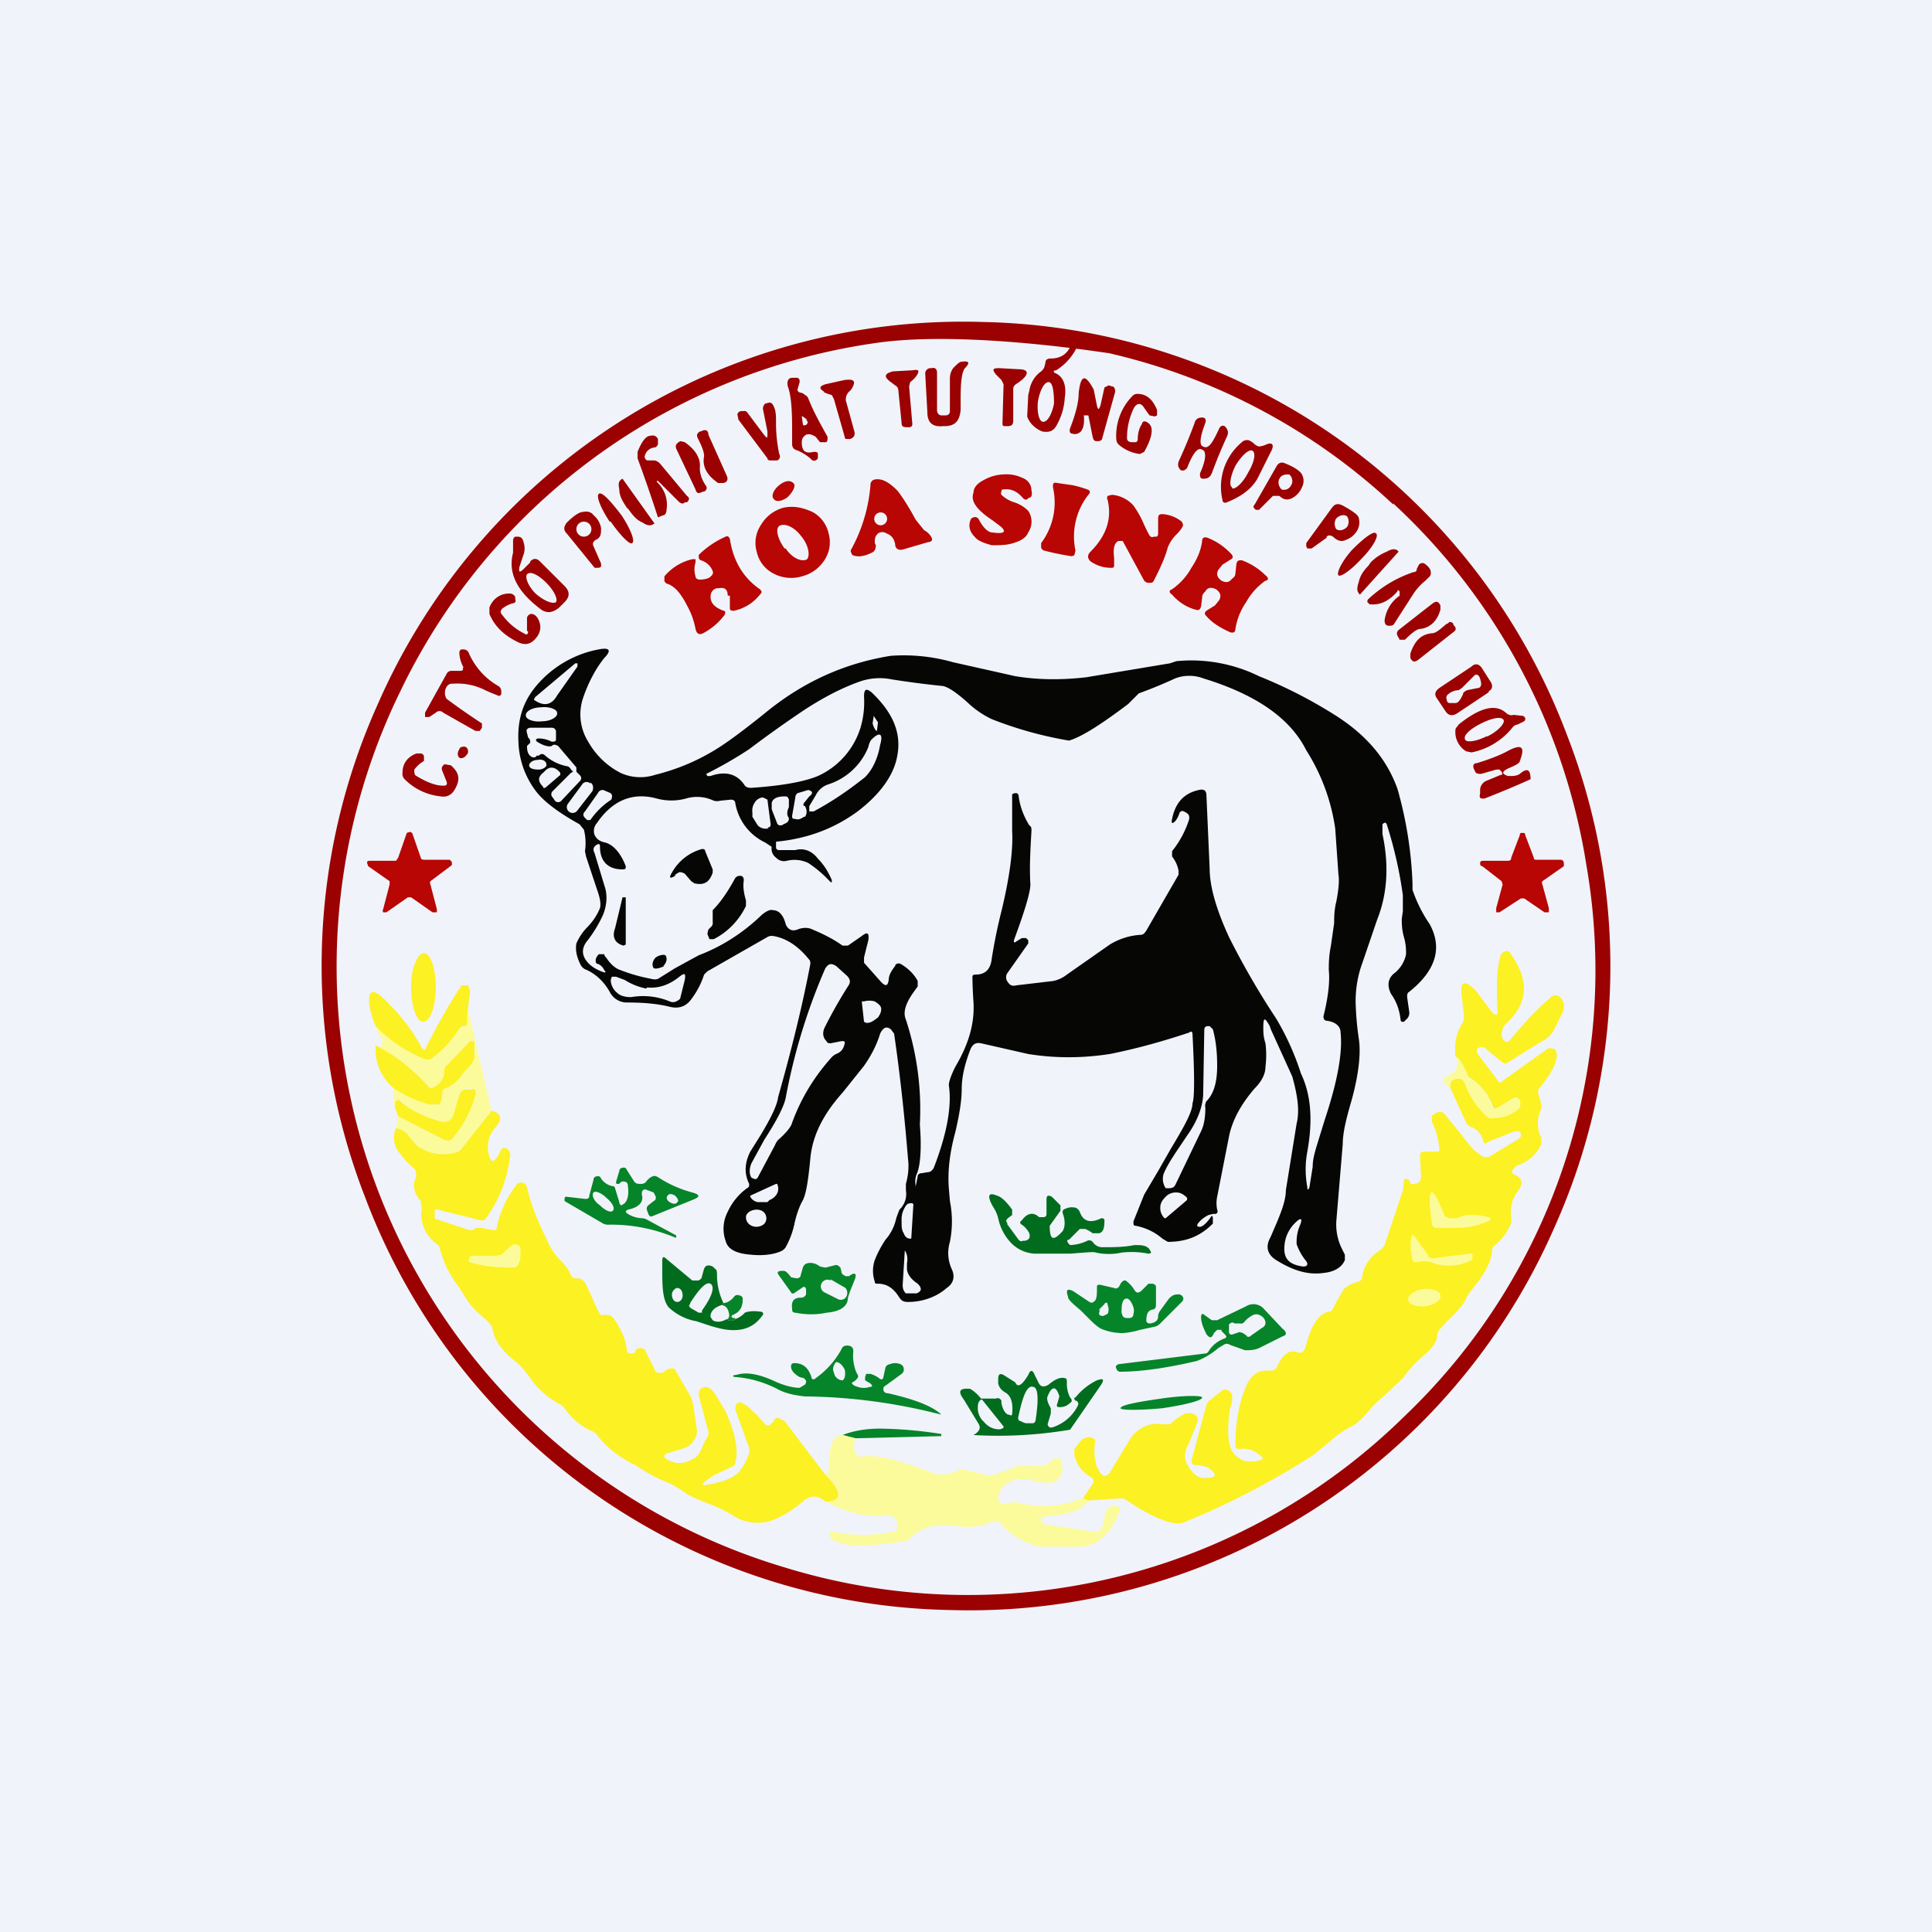 <!-- by TradingView --><svg width="18" height="18" viewBox="0 0 18 18" xmlns="http://www.w3.org/2000/svg"><path fill="#F0F3FA" d="M0 0h18v18H0z"/><path fill-rule="evenodd" d="M14.48 11.44a5.94 5.94 0 0 0 .12-4.59A5.94 5.94 0 0 0 9.16 3a5.95 5.95 0 0 0-5.64 3.56 5.94 5.94 0 0 0-.12 4.59A5.94 5.94 0 0 0 8.84 15a5.95 5.95 0 0 0 5.64-3.56Zm-1.5-6.74a5.77 5.77 0 0 0-2.65-1.41c-.02 0-1.3-.21-2.13-.1a5.82 5.82 0 0 0-4.47 3.25A5.84 5.84 0 0 0 7.3 14.6a5.8 5.8 0 0 0 5.78-1.4 5.74 5.74 0 0 0 1.7-5.14 5.82 5.82 0 0 0-1.8-3.37Z" fill="#9B0100"/><path d="M9.33 4.58c0-.02.01-.02.02-.02.07-.01.13.02.18.08.02.02.04.02.05 0 .03 0 .04-.03.03-.07 0-.05-.03-.1-.09-.12a.34.34 0 0 0-.17-.03.4.4 0 0 0-.18.05c-.06.03-.1.07-.1.12-.03.08.03.16.18.26l.04.03c.1.07.08.1-.05.08-.03 0-.08-.04-.12-.12a.04.04 0 0 0-.05-.02.04.04 0 0 0-.03.03c-.02.06 0 .11.04.15.03.04.09.06.16.08.07 0 .14 0 .2-.02.07-.02.12-.05.14-.1a.18.18 0 0 0 0-.2c-.03-.03-.07-.06-.13-.08a.3.3 0 0 1-.12-.07.03.03 0 0 1 0-.03ZM7.39 4.5c.03.02 0 .08-.05.13-.05.04-.11.05-.13.02-.03-.03 0-.09.05-.13.05-.04.1-.05.13-.02Zm2.6.02a1 1 0 0 1 .14.04c.03.01.03.03.01.05a.63.63 0 0 0-.12.52l-.01.04a.04.04 0 0 1-.04.01 2.4 2.4 0 0 1-.24-.05.04.04 0 0 1-.03-.03v-.04a.63.63 0 0 0 .11-.52c0-.03 0-.05.04-.04l.14.02Zm.39.68c-.01-.09 0-.14.04-.16h.04l.2.37c.02.02.03.02.05.02.02 0 .03 0 .04-.02.05-.1.1-.2.13-.31a.35.35 0 0 1 .08-.12.37.37 0 0 0 .05-.06c.02-.03.01-.04 0-.06a.32.32 0 0 0-.18-.07c-.03 0-.04.01-.04.04v.13c0 .02 0 .04-.02.04h-.02c-.02.01-.03 0-.04-.01a1.83 1.83 0 0 1-.05-.1.9.9 0 0 0-.1-.18.3.3 0 0 0-.2-.1l-.04.01a.04.04 0 0 0 0 .04c.04.17-.01.33-.16.48-.03.03-.03.06 0 .09.06.04.12.06.19.06.02 0 .03 0 .03-.02V5.2Zm-2.22-.12-.01-.02c0-.04 0-.06.03-.09a.07.07 0 0 1 .08 0c.05.02.07.05.08.1 0 .04.03.06.07.05l.24-.07c.03 0 .04-.02.03-.04a.16.16 0 0 0-.07-.07 7.1 7.1 0 0 1-.08-.1c-.07-.13-.13-.22-.17-.27-.08-.08-.15-.12-.22-.1a.05.05 0 0 0-.03.05 1.5 1.5 0 0 1-.18.6c-.01.01 0 .03.01.05.04.02.1.02.18-.02.03-.01.04-.04.04-.07Zm.1-.27a.06.06 0 1 1-.11 0 .06.06 0 0 1 .11 0Zm-.54.16a.3.3 0 0 1-.04.25.35.35 0 0 1-.21.15.35.35 0 0 1-.27-.03.3.3 0 0 1-.15-.2.3.3 0 0 1 .04-.25.35.35 0 0 1 .21-.16c.1-.02.18 0 .27.04a.3.3 0 0 1 .15.2Zm-.4.14c.06.09.15.13.2.1.03-.04.01-.14-.06-.22-.06-.08-.15-.12-.2-.09-.04.03-.01.13.05.21Zm-.54.44c0-.06-.03-.08-.08-.07h-.02c-.04.01-.06.04-.06.08 0 .06.04.1.12.13.02 0 .02.02.01.04a.6.6 0 0 1-.2.17c-.04.02-.06 0-.07-.04a.7.7 0 0 0-.08-.22c-.06-.12-.12-.18-.18-.2a.04.04 0 0 1-.03-.03v-.04a.48.48 0 0 1 .26-.16h.03v.03a.22.22 0 0 0 0 .13c0 .02.02.03.04.03.06 0 .1-.02.1-.03a.04.04 0 0 0 .02-.05.17.17 0 0 0-.11-.1.03.03 0 0 1-.02-.03v-.02A.85.85 0 0 1 6.76 5c.02-.01.03 0 .04.02.03.2.12.36.28.47.02.02.02.03 0 .05a.42.42 0 0 1-.24.15c-.03 0-.04 0-.04-.03v-.11Zm4.7-.16c-.03.04-.06.04-.1.02-.04-.03-.05-.06-.03-.1l.04-.05.08-.05c.02-.01.02-.03 0-.05a.6.6 0 0 0-.22-.15c-.03-.01-.05 0-.05.03-.01.08-.04.16-.1.25a.59.59 0 0 1-.18.2c-.03.01-.03.03 0 .05.06.07.14.12.22.14.03.01.04 0 .05-.03l.01-.08c0-.03.01-.04.03-.06.02-.04.06-.04.1-.02.04.03.05.06.03.1l-.04.05-.08.05c-.02.02-.02.03 0 .05.05.06.13.11.22.15.03.01.05 0 .05-.03a.6.6 0 0 1 .1-.25.6.6 0 0 1 .18-.2c.03 0 .03-.03 0-.05a.61.61 0 0 0-.22-.14c-.03 0-.04 0-.05.03l-.01.09c0 .02-.01.04-.03.05Z" fill="#B70603"/><path fill-rule="evenodd" d="M10.04 3.22a.52.52 0 0 1-.2.23c-.03 0-.03.02 0 .03.06.03.1.1.08.23a.59.59 0 0 1-.08.26c-.03.05-.07.06-.13.05-.07-.03-.12-.08-.14-.14l.01-.2.01-.04a.27.27 0 0 1 .11-.18.1.1 0 0 0 .03-.04l.01-.04c0-.03.02-.04.05-.04.1 0 .16-.05.19-.13h.06Zm-.37.52c-.01.1.01.19.05.19s.08-.07.1-.17c0-.1-.01-.2-.05-.2s-.08.07-.1.18Zm-.9.13c-.02 0-.04-.02-.04-.05v-.35c0-.03-.02-.05-.05-.04h-.02c-.03.01-.04.03-.04.05l.02.36c0 .1.05.14.15.13h.01c.1 0 .14-.05.15-.15v-.11c0-.15.01-.24.04-.28.05-.05.04-.07-.03-.06-.02 0-.04.02-.08.06-.02.03-.03.06-.03.1v.3c0 .02-.01.04-.04.04h-.03Zm.56-.33.02.04-.01.36c0 .02 0 .03.02.03h.03c.03 0 .05-.01.05-.05v-.3c0-.02.02-.04.04-.05l.04-.03c.07-.06.06-.1-.03-.1l-.18-.01c-.06 0-.07.01-.03.06l.05.05Zm-.86.06.03.35c0 .02-.01.03-.03.03h-.02c-.04 0-.05-.01-.05-.04l-.03-.3c0-.02-.01-.04-.03-.05l-.04-.03c-.07-.05-.06-.08.02-.1l.18-.01c.06-.01.07 0 .04.05a.26.26 0 0 1-.06.06l-.01.04Zm-.8.05a.3.3 0 0 0 .08.03l.02.04.1.35c0 .02.01.02.03.02h.02c.03-.01.05-.03.04-.07l-.08-.29c0-.02 0-.04.02-.07l.03-.03c.05-.08.03-.1-.06-.09l-.18.04c-.06.02-.06.04-.01.07Zm2.58.14.04-.18.04-.02.03.01c.02 0 .03.02.03.05l-.12.43c0 .02-.02.03-.04.03-.03 0-.04 0-.05-.04l-.04-.2h-.03c-.01 0-.02 0-.01.01 0 .06 0 .1-.03.14-.02.02-.05.03-.08.02-.02 0-.03-.02-.02-.05.05-.13.08-.24.08-.33.02-.17.06-.18.14-.03l.03.15c.01.04.02.04.03 0Zm.35.3c0-.04.01-.1.04-.14 0-.02.02-.03.04-.02.04.02.05.05.05.08 0 .05-.02.11-.07.2l-.04.02a.37.37 0 0 1-.2-.09.08.08 0 0 1-.02-.05.53.53 0 0 1 .15-.4.06.06 0 0 1 .05-.02c.08 0 .14.05.18.15v.05l-.02.01-.05-.01-.05-.07c-.03-.05-.07-.05-.1.01a.63.63 0 0 0-.06.27c0 .03.02.04.05.04h.02c.02 0 .02 0 .03-.02Zm-3.45-.06c0 .06 0 .06-.04.01l-.15-.2a.03.03 0 0 0-.03-.01h-.02a.04.04 0 0 0-.04.03l.01.05.27.36c0 .02.02.02.04.02h.05a.04.04 0 0 0 .02-.06 1.39 1.39 0 0 1-.03-.3c0-.06 0-.11-.03-.16a.04.04 0 0 0-.03-.02l-.04.01a.06.06 0 0 0-.02.06l.04.2Zm.35-.35a.1.1 0 0 0-.03-.02c-.02 0-.04-.01-.04-.03l.02-.07c0-.02 0-.03-.02-.04h-.05c-.04 0-.05.04-.04.08.03.08.04.21.04.39v.15c0 .02.01.04.03.05.06.02.1.05.14.08.02.03.05.03.07 0v-.04c0-.02-.02-.02-.04-.02-.08.02-.11-.01-.11-.09 0-.03.01-.05.04-.07.03-.01.06 0 .09.02l.04.05h.06l.01-.02v-.03c-.06-.11-.13-.23-.18-.36a.06.06 0 0 0-.03-.03Zm.02.23-.04-.03h-.01l.01.07c0 .01.01.02.02.01h.01c.02-.02.02-.03 0-.05Zm3.84.08c-.06.13-.1.2-.15.17-.04-.01-.03-.09.02-.22.01-.03 0-.05-.03-.05s-.06.01-.07.05a4.73 4.73 0 0 1-.14.34c-.02.04-.02.07.01.1.03.01.04 0 .06-.02.05-.13.1-.2.14-.17.04.01.04.09-.02.22 0 .03 0 .05.03.05.04 0 .06-.01.08-.05a4.56 4.56 0 0 1 .14-.34c.02-.04.01-.07-.02-.1-.02-.01-.04 0-.05.02Zm.44.15a.2.2 0 0 1-.07.02.1.1 0 0 1-.05-.03.17.17 0 0 0-.05-.03c-.02 0-.04 0-.06.02a.54.54 0 0 0-.18.54c0 .02.02.03.04.02.15-.06.25-.14.3-.25l.12-.24c.02-.05 0-.07-.05-.05Zm-.32.4c-.03-.01-.02-.1.03-.2.06-.1.13-.16.16-.14.03.02.02.1-.04.2-.05.1-.12.16-.15.15Zm.44.08h-.06l-.13.13h-.03l-.01-.01c-.01-.01-.02-.02 0-.04l.2-.35c.02-.04.05-.05.09-.03.1.04.14.08.15.1.02.04.02.08 0 .12a.2.2 0 0 1-.09.1c-.04.02-.08.02-.12-.02Zm0-.16c-.02.04 0 .08.02.1.03.01.07 0 .09-.04.02-.03.01-.08-.02-.1-.03 0-.07 0-.09.04Zm.44.54c.02-.02.04-.01.06 0 .04.04.08.05.12.03a.2.2 0 0 0 .1-.08.15.15 0 0 0 .02-.12c0-.03-.06-.07-.15-.12-.04-.02-.07-.02-.1.02l-.24.33v.03l.01.02h.04l.14-.1Zm.09-.07c-.02-.03-.02-.07 0-.1.03-.03.07-.04.1-.02.02.03.02.07 0 .1-.03.03-.07.04-.1.02Zm.02.43c-.02-.02.03-.13.13-.24.1-.1.2-.18.22-.15.03.02-.03.13-.13.23-.1.11-.2.18-.22.16Zm.2.18c-.03-.03-.03-.06-.01-.12.01-.05.04-.1.09-.15l.02-.03c.05-.05.1-.08.15-.1.05-.03.09-.03.11 0l-.36.4Zm.37-.03v.04a.33.33 0 0 0-.14.23c0 .03.01.05.04.05.02 0 .04 0 .05-.02l.18-.28a.53.53 0 0 1 .11-.12l.03-.03a.05.05 0 0 0 .02-.05c0-.03-.03-.06-.06-.08-.02-.01-.04 0-.05.01l-.02.04c0 .02-.01.03-.03.03-.15.05-.29.13-.42.25a.03.03 0 0 0-.01.03l.02.02c.1.01.18-.03.26-.12 0-.02.01-.01.02 0Zm.19.35c-.03 0-.08.04-.14.1h-.05l-.01-.02c-.02-.03-.02-.05 0-.07l.32-.25c.03-.02.05-.02.07.02v.04c-.03.11-.1.17-.19.18Zm.25-.05c-.06.05-.1.09-.14.09-.1.01-.16.07-.2.19v.04c.02.04.04.04.07.02l.33-.26c.03-.02.03-.04 0-.07v-.01c-.02-.02-.04-.02-.05 0Zm.39.63c.04-.02.04-.06.01-.1l-.07-.11c-.03-.05-.07-.05-.1-.02l-.3.2c-.04.03-.05.06-.02.1l.08.12c.03.04.06.04.1.02l.3-.2Zm-.31.11c.03 0 .05-.04.07-.08 0-.02.02-.03.04-.04l.1-.02c.02 0 .03-.02.03-.04a.21.21 0 0 0-.02-.07c-.02-.02-.03-.02-.05 0l-.11.11-.03.02a.16.16 0 0 0-.1.04.04.04 0 0 0-.01.05c0 .01 0 .02.02.03h.06Zm.54.11.09.01c.02.01.03.03.01.05l-.06.03a.07.07 0 0 0-.05.03.65.65 0 0 1-.38.23L13.66 7a.21.21 0 0 1-.1-.2c0-.02.02-.03.03-.05.2-.16.35-.2.45-.1.02.01.04.02.06.01Zm-.24.2c.1-.05.16-.12.15-.15-.02-.04-.11-.02-.21.03-.1.05-.17.11-.15.15.01.03.1.02.2-.03Zm.2.37c.04 0 .07 0 .1-.02.07-.06.1-.04.1.05a8.96 8.96 0 0 1-.43.18c-.04 0-.05 0-.04-.05v-.04a.1.1 0 0 1 .07-.08l.12-.05c.02 0 .02-.01.01-.03l-.02-.02h-.03l-.14.04c-.03 0-.05 0-.06-.03l-.01-.02c-.01-.03 0-.05.03-.05.13-.04.23-.08.3-.12.12-.06.15-.03.1.1 0 .02-.04.04-.11.07-.06.03-.06.05 0 .07ZM6.5 4.08c.04.08.06.13.06.17-.02.1.03.18.13.25h.04c.04 0 .06-.03.04-.07l-.17-.38C6.6 4 6.56 4 6.53 4.02h-.01c-.03.02-.03.04-.02.06Zm-.38.4h.01l.2.2c.02.01.03.02.05 0h.02c.02-.02.03-.04 0-.06l-.25-.3a.1.1 0 0 0-.05-.03h-.07c-.02-.01-.03-.03-.02-.05a.1.1 0 0 1 .08-.07c.02 0 .03-.01.04-.03v-.05c-.01-.02-.03-.04-.07-.03-.04 0-.08.05-.12.15V4.27a14.4 14.4 0 0 1 .19.55l.05-.02c.02 0 .03-.03.03-.05a.29.29 0 0 0-.09-.26v-.02Zm.4-.12c0 .04.01.1.06.17.01.02 0 .04-.02.05h-.01c-.04.02-.06.02-.07-.02l-.18-.38c-.01-.03 0-.05.04-.07l.04.01c.1.07.15.15.14.24Zm-.42.52-.3-.42c-.04.02-.04.05-.03.1 0 .06.03.11.07.17l.02.02c.04.06.08.1.13.12.04.03.08.03.1.01Zm-.41-.02c.09.13.18.22.2.2.03-.02-.02-.14-.1-.26-.1-.13-.18-.22-.21-.2-.03.02.02.14.1.26Zm-.14.17c-.03.02-.03.04-.02.06l.07.16v.03l-.02.01h-.04l-.26-.32c-.03-.03-.03-.06 0-.1.07-.07.12-.1.15-.1.04-.01.08 0 .1.03a.2.2 0 0 1 .07.12c0 .05 0 .09-.05.11ZM5.44 5a.07.07 0 1 0 0-.14.07.07 0 0 0 0 .14Zm-.5.24-.06.06c-.04.04-.05.03-.04-.02l.04-.12a.17.17 0 0 0 0-.1C4.87 5.01 4.85 5 4.82 5L4.8 5c-.02.01-.02.03-.02.05v.1c-.05.19.04.36.25.52.06.05.12.04.18-.01l.05-.05c.05-.05.05-.1 0-.15l-.23-.23c-.03-.03-.06-.03-.09 0Zm.24.37c-.03.02-.11-.01-.19-.08-.07-.07-.1-.15-.08-.18.03-.03.1 0 .18.08.07.07.11.15.09.18Zm-.26.27c0 .03-.01.04-.04.02a.57.57 0 0 1-.2-.17c-.02-.02-.02-.04 0-.06a.28.28 0 0 1 .1-.05c.02 0 .03-.02.02-.04v-.02a.06.06 0 0 0-.06-.03c-.08 0-.15.05-.18.13v.06c.05.12.14.2.26.26.06.03.11.03.16-.02.06-.06.07-.13.03-.2-.02-.03-.04-.04-.06-.04-.02 0-.04.02-.04.04v.12Zm-.6.34a.3.3 0 0 1-.04-.13c0-.02 0-.04.03-.04s.05.01.06.04c.06.13.15.23.27.3.02.01.03.03.03.05v.03c-.01.01-.02.02-.03.01a1.42 1.42 0 0 1-.12-.05.57.57 0 0 0-.3-.06.06.06 0 0 0-.06.03.11.11 0 0 0 0 .11 6.13 6.13 0 0 0 .33.23v.04l-.02.03h-.04l-.3-.17c-.02-.02-.05-.02-.07 0L4 6.68h-.04v-.04l.2-.36a.05.05 0 0 1 .05-.03h.08c.02 0 .03-.01.02-.03Zm-.04.84c-.02-.02-.02-.05 0-.08 0-.02.04-.03.06-.02.02.01.03.05.01.07-.02.03-.05.04-.07.03Zm-.12.22-.04-.1c-.01-.03 0-.04.02-.06l.06.01c.07.06.09.12.05.2-.03.07-.08.1-.14.09a.55.55 0 0 1-.34-.16.07.07 0 0 1-.02-.06c0-.09.05-.15.13-.18h.05l.02.02v.05a.29.29 0 0 0-.09.08c0 .03 0 .05.02.06.1.06.18.09.25.09.03 0 .04-.01.03-.04Z" fill="#9B0100"/><path d="M3.95 8.01h.24l.02.02v.03l-.2.15a.03.03 0 0 0 0 .03l.06.23v.03h-.04l-.2-.14H3.8l-.2.14h-.03a.03.03 0 0 1 0-.03l.06-.23v-.03l-.2-.14-.01-.03c0-.02.01-.02.03-.02h.24l.02-.03.08-.23.03-.01.02.01.08.23c0 .01.01.02.03.02ZM14.32 8.01h.22c.02 0 .03.02.03.03v.03l-.2.14a.03.03 0 0 0 0 .03l.06.22v.04h-.04l-.19-.13h-.03l-.2.13h-.03v-.04l.06-.22-.01-.03-.18-.14c-.02 0-.02-.02-.02-.03 0-.02.02-.02.03-.02h.23c.02 0 .03-.01.03-.03l.08-.21c0-.02.01-.02.02-.02.02 0 .03 0 .03.02l.08.21c0 .02.01.02.03.02Z" fill="#B70603"/><path d="m6.29 8.15.03-.02c.02-.01.04 0 .06.01l.06.07.03.02c.09.02.14-.01.17-.1V8.1l-.07-.17c0-.02-.02-.02-.03-.02a.46.46 0 0 0-.28.22c-.03.05-.02.06.03.03ZM6.64 8.6v-.12c.07-.07.14-.17.21-.3.02-.02.03-.02.05-.02.02 0 .03.02.03.04-.01.06 0 .12.02.19v.05a.67.67 0 0 1-.3.31h-.04l-.02-.05.01-.04.02-.02a.05.05 0 0 0 .02-.05ZM5.81 8.81l.02-.01v-.44H5.8l-.07.29c-.03.08 0 .14.08.16ZM6.18 9c.03-.03.04-.07.02-.1-.02-.01-.06 0-.09.02-.03.03-.04.07-.02.1.02.01.06 0 .1-.02Z" fill="#060605"/><path fill-rule="evenodd" d="M11.28 11.34c-.04.06-.08.09-.1.09-.03 0-.03-.01-.02-.03a.28.28 0 0 1 .1-.08l.04-.01h.02c.02 0 .03-.02.02-.04a.3.3 0 0 1 0-.12l.11-.56c.03-.15.11-.3.24-.45.06-.06.1-.13.1-.2a.9.9 0 0 0 0-.22c-.02-.06-.02-.11-.02-.14 0-.1.01-.11.06-.02l.01.03.2.44c.05.18.07.32.04.44l-.1.62c0 .09-.04.2-.11.36l-.03.07-.01.02c-.04.08-.02.15.06.2.16.1.3.14.44.12.1-.01.17-.05.2-.12v-.05l-.03-.06a.51.51 0 0 1-.05-.25l.06-.72c0-.1.03-.23.08-.4.07-.25.09-.45.07-.58a2.78 2.78 0 0 1-.03-.35c0-.12.02-.24.06-.35l.14-.41c.1-.25.11-.52.05-.8v-.09c.02-.02.03-.02.04 0 .07.22.12.44.15.66v.15l-.01.07c0 .04 0 .1.02.17s.02.12.02.16a.3.3 0 0 1-.1.17c-.07.05-.08.12-.04.2.05.07.08.15.09.25l.01.01h.02l.02-.02a.08.08 0 0 0 .03-.07l-.02-.14c0-.02 0-.04.02-.05.25-.2.31-.41.19-.63a1.3 1.3 0 0 1-.16-.32v-.06a3.7 3.7 0 0 0-.14-.88c-.1-.28-.29-.5-.57-.68a4.38 4.38 0 0 0-.72-.37 1.43 1.43 0 0 0-.77-.14l-.06.02-.78.13c-.26.03-.48.02-.66-.01l-.58-.13a1.68 1.68 0 0 0-.58-.06c-.44.07-.83.25-1.18.54-.2.16-.36.28-.48.35-.17.1-.34.17-.54.22a.44.44 0 0 1-.32-.02.73.73 0 0 1-.3-.29.48.48 0 0 1-.05-.4c.05-.15.12-.28.2-.38.07-.07.05-.1-.05-.08a1 1 0 0 0-.6.36c-.11.14-.16.3-.15.5a.8.8 0 0 0 .17.47c.08.1.22.2.4.3l.04.05a.5.5 0 0 1 .01.2l.01.05.11.33c.02.06.03.11.02.15a.55.55 0 0 1-.12.18.5.5 0 0 0-.1.15c-.01.06 0 .12.04.2a.1.1 0 0 0 .04.04c.1.04.18.12.23.21.03.06.09.1.16.1.15 0 .28.01.4.04.08.02.15 0 .2-.07a.76.76 0 0 0 .12-.23l.03-.03.56-.32a.08.08 0 0 1 .05-.01c.13.02.24.1.33.21.02.02.02.03.02.05-.07.37-.17.78-.3 1.24-.01.08-.07.2-.16.35l-.1.16c-.05.1-.06.2-.01.3 0 .02 0 .03-.02.04a.56.56 0 0 0-.18.22.34.34 0 0 0-.02.27c.02.08.1.12.24.13.1.01.2 0 .27-.03a.1.1 0 0 0 .05-.04.78.78 0 0 0 .08-.21c.02-.1.05-.17.07-.21.04-.06.06-.2.08-.41.02-.21.12-.41.3-.61l.2-.25c.07-.1.12-.2.15-.3.03-.06.06-.07.1-.04l.03.04c.06.41.1.8.13 1.17.01.08 0 .16-.02.23v.06a.2.2 0 0 1-.06.18 3.1 3.1 0 0 0-.03.08.44.44 0 0 1-.1.2.98.98 0 0 0-.1.19.31.31 0 0 0 0 .2c0 .02.01.02.03.02.09 0 .15.05.2.13.02.03.04.04.08.04.14 0 .27-.05.36-.13.06-.04.08-.1.05-.17a.36.36 0 0 1-.02-.26.97.97 0 0 0 0-.38l-.01-.12c-.01-.13 0-.3.06-.52.04-.17.06-.3.06-.4 0-.12.03-.24.08-.37.02-.05.05-.07.1-.06l.44.1c.25.04.5.04.76 0 .2-.04.44-.1.74-.2.02-.02.03 0 .03.01.02.38.02.6 0 .65 0 .08-.08.22-.2.42l-.12.21-.13.22-.1.25c0 .03 0 .04.02.04.1.02.18.06.25.12l.05.03c.17 0 .3-.05.42-.17v-.05c0-.02-.01-.03-.02-.01ZM4.98 6.5l.38-.32h.02v.03l-.19.27c-.05.09-.12.1-.2.05-.02-.01-.02-.02 0-.03Zm.07.22c.08 0 .15-.04.14-.08 0-.03-.07-.06-.15-.05-.08 0-.15.04-.14.08 0 .03.07.06.15.05Zm3.12.09c-.01 0-.03-.03-.04-.07l.01-.07.04.06-.01.08Zm-3.25.06-.01-.04c-.01-.03 0-.05.04-.05h.18c.02 0 .04 0 .05.03v.08c0 .02-.02.02-.04.02a.27.27 0 0 0-.12-.03c-.03 0-.04.02 0 .04.05.03.1.04.12.03.02-.02.04-.01.06 0l.17.2v.04l.03.03c.02.02.02.04 0 .06l-.17.18a.04.04 0 0 1-.06 0l-.02-.03a.04.04 0 0 1 0-.06l.17-.17.02-.01-.02-.02a.06.06 0 0 0-.03-.03.43.43 0 0 1-.21-.1c-.02-.02-.04-.02-.06 0H5c-.01.02-.03.02-.05.01-.03-.02-.04-.05-.04-.1l.03-.03c0-.02 0-.03-.02-.05Zm3.17.09a.6.6 0 0 1-.38.35.2.2 0 0 0-.11.1l-.06.1v.05h.04c.17-.09.33-.2.48-.32.05-.05.1-.13.13-.25l.01-.05c.03-.1 0-.13-.08-.05 0 0-.02.02-.03.07Zm-3.07.21c.04 0 .08-.03.07-.05 0-.03-.04-.05-.08-.04-.05 0-.08.03-.08.05 0 .03.04.04.09.04Zm.04.17h.02l.14-.12V7.2c-.05-.06-.1-.06-.14-.02l-.02.02c-.05.04-.05.08 0 .13v.01Zm.44-.05c.03.02.03.05.02.08l-.14.18a.05.05 0 0 1-.09-.06l.14-.19a.05.05 0 0 1 .07 0Zm0 .35h-.03l-.02-.02c-.02-.02-.02-.04 0-.06l.12-.17a.05.05 0 0 1 .05-.03l.07.03s.02.02.01.04c0 .01 0 .02-.02.03a.7.7 0 0 0-.18.18Zm2-.03c.02-.03.02-.06 0-.1-.02 0-.02-.02 0-.04l.04-.05c.04-.03.03-.05-.01-.06l-.1.03a.05.05 0 0 0-.02.04l-.03.17c0 .02 0 .03.03.03.03.01.05 0 .08-.02Zm-.15-.16v.07c-.02.04-.02.08 0 .1 0 .03-.01.04-.03.05l-.04.02c-.02 0-.03 0-.04-.02l-.05-.13v-.06c.01-.04.05-.06.12-.06.02 0 .03 0 .04.03Zm-.2.26c.02 0 .03-.01.03-.03l-.03-.23-.04-.02H7.1a.1.1 0 0 0-.07.05.13.13 0 0 0-.02.09v.04l.05.08a.1.1 0 0 0 .08.03h.02Zm.47.29c.06.06.1.13.13.2 0 .02 0 .03-.02.01a1.08 1.08 0 0 0-.2-.17.3.3 0 0 0-.2-.02.1.1 0 0 1-.1-.03.1.1 0 0 1-.04-.1l-.06-.04a.5.5 0 0 1-.28-.37c0-.02-.02-.03-.04-.03l-.1.01a.11.11 0 0 1-.06 0 .36.36 0 0 0-.26-.02.52.52 0 0 1-.27 0c-.22-.06-.41.01-.56.23a.11.11 0 0 0-.02.11c.02.04.05.06.1.07.07.02.14.09.19.22 0 .02 0 .03-.03.03-.14 0-.21-.08-.21-.21 0-.03-.01-.03-.03-.02-.03.02-.04.04-.02.08l.1.33c.02.08.01.16-.02.24a1.23 1.23 0 0 1-.16.26c-.04.06-.04.12.01.18.04.05.1.08.16.1.01 0 .02 0 0-.02a.11.11 0 0 0-.06-.06c-.02 0-.02-.02-.02-.04a.1.1 0 0 1 .03-.05h.05c0 .02.02.03.03.05.03.04.06.07.1.09.1.04.2.07.31.09a.1.1 0 0 0 .06 0l.16-.1.22-.12c.21-.08.4-.2.57-.36.05-.05.1-.07.12-.06.06 0 .1.05.12.13.02.05.06.07.11.05.05-.02.1-.02.14 0 .12.05.21.1.28.15h.05l.13-.09c.05-.04.07-.03.06.04l-.04.16v.05l.16.18c.04.04.06.04.07-.02 0-.04.02-.08.06-.13 0-.02.03-.03.05-.02.07.04.13.1.16.16v.05l-.05.07c-.06.09-.09.17-.06.24a2.68 2.68 0 0 1 .13.98c.02.24 0 .4-.03.46a.19.19 0 0 0-.01.1.12.12 0 0 1 0 .02l.02-.1c0-.02.02-.03.04-.03l.06-.01c.02 0 .04-.02.05-.04.12-.31.17-.57.14-.77 0-.03.02-.09.06-.17.13-.22.18-.41.17-.6a3.93 3.93 0 0 1-.01-.23c0-.02 0-.03.03-.03.09 0 .14-.05.15-.15a5 5 0 0 1 .09-.44c.08-.33.11-.58.1-.75V7.4l.02-.01h.01c.02 0 .02 0 .03.02.01.1.05.2.1.28.02.01.02.03.02.05-.01.17-.02.34-.01.5 0 .07-.05.24-.15.51-.01.03 0 .04.02.02l.05-.03h.04l.02.02v.03l-.19.27a.07.07 0 0 0 0 .09c.02.03.04.04.08.03l.34-.04a.3.3 0 0 0 .13-.06l.4-.28a.62.62 0 0 1 .28-.09c.03 0 .04-.01.06-.04l.3-.52v-.04a.3.3 0 0 0-.06-.13v-.05a.91.91 0 0 0 .16-.3c0-.03 0-.04-.03-.06l-.02-.01c-.02-.01-.03 0-.04.01a.22.22 0 0 1-.04.08c-.03.03-.04.02-.03-.02.03-.15.11-.24.25-.27.04-.01.07 0 .07.05l.03.68c0 .18.07.4.18.64a7.39 7.39 0 0 0 .44.76 2.47 2.47 0 0 1 .23.51c.1.21.11.45.06.73a.89.89 0 0 0 0 .33c0 .03.01.03.02 0l.03-.19c0-.07.02-.13.03-.17l.08-.26c.12-.36.17-.63.15-.82 0-.06-.05-.1-.13-.11-.02 0-.03-.02-.03-.04.05-.2.06-.34.05-.43 0-.06 0-.13.02-.23l.03-.21c0-.05 0-.12.02-.2.02-.1.03-.2.02-.25l-.03-.43a1.85 1.85 0 0 0-.27-.73c-.15-.3-.47-.52-.96-.67a.37.37 0 0 0-.26 0 4.27 4.27 0 0 1-.34.14l-.1.1c-.24.18-.42.3-.55.34a3.57 3.57 0 0 1-.72-.2.86.86 0 0 1-.22-.15c-.11-.1-.2-.16-.25-.16a8.63 8.63 0 0 1-.46-.06.56.56 0 0 0-.3.02c-.17.06-.34.15-.51.26a10.97 10.97 0 0 0-.52.37 3.83 3.83 0 0 1-.4.23l.01.02h.03c.14-.05.25-.02.32.09.02.02.04.02.06.02.3-.02.5-.06.62-.11a.73.73 0 0 0 .4-.46.84.84 0 0 0 .03-.28c0-.07.02-.08.07-.04.2.19.28.38.24.59-.03.18-.16.36-.37.52-.22.16-.46.25-.74.28-.02 0-.02 0-.02.02v.03c0 .02.01.03.03.03h.15c.07-.02.15 0 .21.08Zm.22 1.7-.1.02c-.02 0-.03 0-.04-.02-.03-.03-.04-.07-.02-.12.03-.06.1-.2.22-.39.03-.04.02-.07-.01-.1L7.79 9c-.05-.03-.07-.02-.1.02a5.55 5.55 0 0 0-.37 1.21c-.02.09-.09.22-.2.39l-.12.22c-.02.05-.02.1 0 .13.03.02.05.02.06 0l.16-.3a.16.16 0 0 1 .03-.05c.07-.06.12-.12.13-.16.08-.22.2-.42.36-.6a.14.14 0 0 1 .05-.04c.05-.02.07-.05.08-.1 0-.02 0-.02-.03-.02Zm-1.81-.5c.1.01.2-.02.3-.1.05-.04.06-.03.05.03l-.04.16c0 .02-.02.03-.04.04a.07.07 0 0 1-.06 0 .65.65 0 0 0-.36-.04c-.05 0-.1-.01-.13-.04a.16.16 0 0 1-.06-.12l.01-.03h.04l.08.03c.08.05.15.07.2.08Zm2 .13v.01l.02.18.02.01h.01c.04 0 .07-.03.1-.05.02-.03.03-.05.03-.08s-.03-.05-.06-.07a.18.18 0 0 0-.1 0h-.02Zm3.2.99c0 .08-.01.16-.04.22l-.24.5c-.01.02-.03.03-.05.03a.6.6 0 0 1-.04 0c-.03-.05-.03-.09-.02-.13.04-.1.12-.21.22-.36.1-.14.15-.28.15-.4l.01-.58c0-.03.01-.04.04-.04h.01l.03.03c.03.11.04.22.04.34 0 .15-.03.26-.1.33a.08.08 0 0 0-.01.06Zm-4 .71-.24.11v.01a.1.1 0 0 0 .07.05h.09l.02-.02a.13.13 0 0 0 .07-.06.1.1 0 0 0 0-.09Zm3.64.32h-.02a.13.13 0 0 1-.04-.1c0-.04.02-.07.05-.1a.13.13 0 0 1 .1-.04c.04 0 .07.02.1.05v.02l-.2.17Zm-2.39.19h.01l.02-.32-.01-.01c-.03 0-.05 0-.07.04a.21.21 0 0 0-.03.1v.03c0 .05 0 .08.02.11.01.03.03.05.06.05Zm-1.44-.11c.06 0 .1-.03.1-.08 0-.04-.03-.08-.09-.08-.05 0-.1.03-.1.07 0 .05.04.09.1.09Zm5.04.16c0-.04 0-.1.03-.17s.01-.08-.04-.03a.33.33 0 0 0-.1.19c-.02.14.03.2.17.22.04 0 .05-.02.03-.05a.51.51 0 0 1-.09-.16Zm-3.63.24c.01.05.04.09.1.13.04.04.04.07-.01.09h-.1c-.02-.02-.03-.04-.03-.08a537.7 537.7 0 0 1 .02-.32c.02.03.03.07.02.12v.06Z" fill="#060605"/><path fill-rule="evenodd" d="m6.72 12.16.02-.02a.6.6 0 0 1-.06-.26c0-.03 0-.05-.02-.06a.07.07 0 0 0-.06-.03c-.02 0-.03.01-.04.03l-.02.07c0 .02-.02.04-.04.04h-.05l-.24-.2c-.03-.03-.04-.02-.04.02v.1c0 .17.01.27.06.33a.5.5 0 0 0 .26.13l.12.04c.1.03.18.05.27.04.1-.01.17-.06.22-.13.02-.02.01-.04-.02-.04-.07-.01-.12 0-.14.01a.23.23 0 0 1-.09.06c-.02.02-.05.02-.08 0-.05.03-.1.03-.13.01l-.02-.03v-.02c.01-.04.04-.07.1-.09Zm-.3 0s0 .02.02.03l.07.04h.03v-.02c.1-.14.12-.22.08-.25-.04-.02-.1.04-.19.18v.01Zm-.11-.03c-.03 0-.05-.03-.05-.07 0-.03.03-.06.05-.06.03 0 .05.03.05.07 0 .03-.02.06-.05.06Z" fill="#016C1E"/><path fill-rule="evenodd" d="M6 11.35a.27.27 0 0 1-.15-.04c-.03-.02-.02-.03 0-.04.1-.02.15-.07.13-.14 0-.03 0-.04.03-.05l.08.03.02.04c0 .02 0 .03-.02.04l-.05.04a.04.04 0 0 0-.01.05l.01.03c.01.02.02.03.04.02l.37-.15c.08-.03.07-.05 0-.07a1.1 1.1 0 0 1-.3-.13c-.03-.02-.05-.03-.07-.02a.13.13 0 0 0-.06.05.06.06 0 0 1-.05.02c-.03 0-.04 0-.06-.02l-.07-.11a.03.03 0 0 0-.04-.02.03.03 0 0 0-.03.03l-.03.1c0 .02 0 .02.02.02h.01a.04.04 0 0 1 .05-.02c.02 0 .03.02.03.04.01.07 0 .13-.03.16l-.03.02a.03.03 0 0 1-.02-.03l-.04-.13c0-.01-.01-.02-.03-.02a.17.17 0 0 1-.1-.07.03.03 0 0 0-.04-.02.03.03 0 0 0-.03.03l-.04.15c0 .03-.02.03-.04.03l-.17-.02c-.01 0-.02 0-.02.02v.02l.36.21a.1.1 0 0 0 .05.01 1.54 1.54 0 0 1 .62.12h.01v-.02l-.26-.14a.15.15 0 0 0-.05-.02Zm-.41-.12c.05.05.1.07.12.05.02-.02 0-.07-.06-.12-.04-.04-.1-.07-.12-.05-.02.02 0 .08.06.12Zm.65-.03c.03.02.06.02.07 0 .02-.01 0-.04-.02-.06-.03-.02-.06-.02-.07 0-.02.02 0 .05.02.06Z" fill="#068429"/><path d="m9.38 11.4.11.15c.01.01.02.02.04.01h.02c.04-.01.05-.03.04-.07a.22.22 0 0 0-.07-.08c-.02-.01-.02-.03 0-.04.05-.07.11-.08.16-.03h.04c.02 0 .03-.01.03-.03v-.13c0-.04.01-.05.05-.03l.08.08v.05l-.1.14c0 .13.03.15.12.05.02-.03.03-.09 0-.17 0-.02 0-.03.03-.04a.14.14 0 0 1 .08-.01c.02 0 .04.02.05.04.03.09.1.11.2.06.01 0 .03 0 .03.02 0 .07-.01.11-.05.12h-.06a.27.27 0 0 0-.07-.04h-.05l-.1.1c-.02 0-.02.01-.01.03l.02.02a.4.4 0 0 0 .16-.04c.02-.01.04 0 .05.01.02.03.05.05.09.05.1 0 .2 0 .3-.02.06 0 .11 0 .14.04l.01.02c.01.01 0 .02-.02.02a.82.82 0 0 0-.25-.01.56.56 0 0 1-.24 0c-.02-.01-.1 0-.24.01h-.33a.33.33 0 0 1-.22-.1.47.47 0 0 1-.12-.23.35.35 0 0 0-.05-.11.87.87 0 0 1-.02-.04c-.03-.07-.01-.09.06-.06.04.01.09.06.14.13v.05l-.04.03c-.02.02-.02.03 0 .05Z" fill="#016C1E"/><path d="m7.41 12.04.06-.04c.02-.02.04-.01.04.02v.04a.05.05 0 0 1-.05.03c-.06 0-.09.03-.08.1 0 .02 0 .04.03.04.1.02.2.02.29 0 .13-.01.2-.06.2-.14l.02-.06.04-.1c.03-.07 0-.08-.05-.04h-.03c-.02-.01-.04-.02-.04-.04l-.01-.04c-.02-.02-.03-.03-.06-.02l-.08.02-.05-.01c-.04-.03-.08-.04-.12-.03a.06.06 0 0 0-.04.04l-.02.07c0 .02-.02.03-.04.03l-.05-.01c-.03-.04-.05-.06-.07-.06-.06 0-.07.01-.03.06l.1.14c0 .01.02.02.04 0Zm.33-.12.12.07c.03.01.04.05.03.08a.06.06 0 0 1-.09.03l-.12-.06a.06.06 0 1 1 .06-.11ZM6.85 12.29c-.02.02-.05.02-.08 0 .02 0 .03-.03.02-.06-.01-.05-.04-.07-.07-.07l.02-.02c.03 0 .07-.02.1-.06a.04.04 0 0 1 .05-.01c.02 0 .03.02.03.03 0 .07-.02.12-.09.15-.02.01-.02.02 0 .03h.02ZM10.22 12c0 .05 0 .1-.02.12-.02.02-.03.02-.05.01l-.15-.1c-.06-.03-.07-.01-.05.05 0 .03.05.07.12.13l.07.07c.04.04.08.08.12.1.07.03.14.04.2.04a.7.7 0 0 0 .16-.03l.14-.03a.1.1 0 0 0 .05-.03l.2-.2c.02-.02.02-.04 0-.06a.05.05 0 0 0-.04-.01c-.04 0-.06.02-.08.04l-.08.11a.09.09 0 0 0-.02.05c0 .04-.02.06-.07.07-.02 0-.03 0-.04-.02 0-.06.01-.1.06-.11.02 0 .03-.02.03-.04V12c0-.02 0-.03-.03-.04h-.04l-.06.06c-.03.03-.05.03-.07 0a.3.3 0 0 0-.07-.08c-.02-.02-.04-.01-.06.02l-.01.02c-.01.02-.03.03-.05.02l-.13-.03c-.02 0-.03 0-.03.02Zm.27.1c.02-.01.05.02.07.08a.1.1 0 0 1 0 .06c0 .03-.02.04-.04.04-.03 0-.05 0-.06-.02a.1.1 0 0 1-.01-.06c0-.07.02-.1.04-.1Zm-.24.1c-.03.02-.01 0 .04-.05.01-.02.03-.02.03.01a.1.1 0 0 1 0 .08l-.04.02c-.04 0-.05-.01-.03-.06 0-.01 0-.01 0 0Z" fill="#068429"/><path fill-rule="evenodd" d="m11.38 12.4.03.03c.02.02.02.03 0 .04a.28.28 0 0 0-.15.12s-.01.02-.03.02l-.81.1c-.02.01-.03.02-.02.04l.01.02.02.01c.22 0 .46-.04.72-.1a.67.67 0 0 0 .2-.12l.05-.03a.05.05 0 0 1 .06 0l.14.05c.04 0 .1 0 .15-.03l.2-.1c.04-.01.04-.04 0-.07l-.17-.18a.13.13 0 0 0-.17-.03l-.27.13h-.05l-.07-.05c-.02-.02-.03 0-.03.02 0 .05.02.1.05.16.03.04.05.04.07-.01l.03-.03h.04Zm.11.03.06-.02.03.01.03.02c.01.02.03.02.05 0l.1-.07a.05.05 0 0 0 .03-.05.08.08 0 0 0-.04-.06c-.03-.02-.06-.02-.09 0a.23.23 0 0 0-.07.06.04.04 0 0 1-.04.01h-.05c-.02-.02-.04 0-.05.01v.07c0 .02.02.03.04.02Z" fill="#068429"/><path d="m8.06 12.86.05.03c.02.02.02.03 0 .03-.06.02-.1.01-.15-.01-.03-.02-.03-.03 0-.04l.02-.02c.02-.02.02-.03 0-.06a.41.41 0 0 1-.03-.2c0-.03-.01-.04-.03-.05-.04-.01-.07 0-.08.03a.8.8 0 0 1-.24.27c-.02.02-.04.01-.04-.01-.03-.09-.08-.13-.16-.13-.02 0-.03.01-.03.03 0 .04.03.07.08.1l.04.01c.02.02.03.03.01.06l-.05.03c-.04 0-.12-.01-.23-.06-.15-.07-.27-.09-.36-.06-.04 0-.04.02 0 .02.13.01.27.05.4.12.06.03.14.05.24.06a5.27 5.27 0 0 1 1.27.17c-.07-.07-.23-.14-.5-.2h-.01a.04.04 0 0 1-.03-.03c0-.02 0-.03.02-.04l.15-.11a.05.05 0 0 0 .02-.05.05.05 0 0 0-.03-.04.13.13 0 0 0-.1 0 .05.05 0 0 0-.04.03l-.02.09c0 .02-.02.03-.04.01a.26.26 0 0 0-.08-.04h-.04l-.01.03v.03Zm-.21 0c-.03 0-.07-.02-.08-.07-.02-.04 0-.08.02-.1.03 0 .06.03.08.07.01.05 0 .09-.02.1ZM10.83 13.12c.2-.03.37-.07.37-.1 0-.02-.18-.02-.38.01-.21.03-.38.06-.38.09 0 .02.18.02.39 0Z" fill="#068429"/><path d="M10.04 13.1a.4.4 0 0 1-.24.2c-.02 0-.03 0-.04-.03l.03-.1v-.05c-.03-.05-.04-.09-.03-.11.04-.1.08-.1.11 0l-.02.07c-.01.02 0 .03.02.03.04 0 .07-.01.1-.04.02-.01.02-.03 0-.05a.28.28 0 0 1-.03-.14c0-.02 0-.04-.02-.04-.03-.01-.08 0-.15.06-.05.03-.08.02-.1-.03l-.03-.06c-.02-.05-.04-.05-.06 0-.06.1-.1.12-.12.07l-.11-.07c-.04-.02-.05 0-.05.04v.04c.01.04.03.06.06.08.06.03.08.1.07.2 0 .02-.01.02-.03.01-.03 0-.06-.05-.07-.11v-.02c-.01-.02-.03-.03-.05-.02h-.14a.38.38 0 0 0-.1-.09c-.1-.01-.12.02-.06.1l.14.23c.02.04 0 .07-.05.1-.02 0-.02 0 0 0a4 4 0 0 0 .9-.05l.29-.42c.03-.05.02-.06-.04-.04a.58.58 0 0 0-.2.16c-.02 0-.01.02 0 .03h.01c.02.02.02.03.01.05Zm-.42-.18c.05 0 .06.1.03.3 0 .02-.01.04-.03.04h-.06a.13.13 0 0 1-.05-.02c-.02 0-.03-.02-.02-.05.04-.19.08-.28.13-.27Zm-.27.37v.01c-.02.02-.05.02-.09.01a.18.18 0 0 1-.09-.06l-.02-.02a.18.18 0 0 1-.04-.1c0-.04 0-.07.03-.09h.01l.2.25Z" fill="#016C1E"/><path d="m7.97 13.4-.12-.03c.1-.04.22-.06.35-.06a4 4 0 0 1 .57.05v.02l-.8.02Z" fill="#068429"/><path d="m10.14 13.98-.05-.02.1-.15-.01-.04c-.08-.04-.14-.1-.17-.21v-.06c.04-.05.07-.1.1-.1a.06.06 0 0 1 .07 0c.02 0 .03.03.02.05-.01.1 0 .2.05.27.03.04.06.04.09 0l.2-.33c.08-.1.18-.14.3-.12h.06a.62.62 0 0 1 .14-.1c.05-.01.09 0 .1.02.02.01.02.03.02.05l-.08.2c-.04.07-.05.13-.03.18.05.1.1.15.17.15.12 0 .13-.03.03-.1a.41.41 0 0 0-.11-.02c-.03 0-.04-.02-.04-.04l.14-.52a.1.1 0 0 1 .04-.05l.1-.08a.05.05 0 0 1 .07 0c.02.01.03.03.03.05 0 .03 0 .06-.02.11-.03.2-.02.33.02.4.06.09.15.12.27.08.02 0 .02-.02 0-.03a.23.23 0 0 0-.2-.07c-.02 0-.04 0-.04-.04 0-.2.03-.37.09-.52.05-.13.12-.18.23-.17.03 0 .05 0 .07-.04.05-.11.11-.16.19-.13.03.01.05 0 .07-.04l.02-.07c.05-.16.11-.25.2-.27.02 0 .03-.01.04-.03l.03-.06.07-.12a.32.32 0 0 1 .14-.07c.02-.01.03-.02.03-.04.02-.12.08-.2.18-.26l.03-.04.16-.48.01-.02.01-.1c0-.02.02-.02.04-.01l.02.02c0 .02.01.03.03.02.05 0 .07-.03.07-.07l-.01-.18c0-.03 0-.05.04-.05h.11c.02 0 .03 0 .03-.02a.65.65 0 0 0-.07-.26v-.05a.12.12 0 0 1 .07-.04c.02 0 .03 0 .05.02l.21.26c.04.06.09.1.15.14h.05l.28-.17a.04.04 0 0 0 .02-.04.03.03 0 0 0-.02-.03h-.04l-.25.1c-.02.02-.03.01-.04 0a.18.18 0 0 0-.11-.14.08.08 0 0 1-.05-.04l-.15-.33c0-.05.02-.08.08-.08.03 0 .05.02.06.05.04.1.1.2.2.3l.03.01c.12.01.2-.02.27-.1.02-.01.02-.03 0-.06 0-.02-.02-.03-.05-.02l-.15.1c-.02 0-.04 0-.04-.02a.54.54 0 0 0-.2-.26.1.1 0 0 1-.05-.05.52.52 0 0 0-.1-.16c-.01-.1 0-.2.06-.3a.1.1 0 0 0 .02-.07l-.02-.18c-.02-.15.02-.17.13-.06l.15.2c.04.04.06.03.05-.03v-.03c-.01-.24 0-.4.04-.49l.04-.02c.01 0 .03 0 .04.02.18.25.17.46-.03.65a.14.14 0 0 0-.05.1c0 .02 0 .04.02.06l.02.02.03-.01c.13-.16.26-.3.38-.4.05-.05.1-.03.13.05v.06l-.09.18a.26.26 0 0 1-.13.12l-.32.2L14 9.9l-.17-.14a.06.06 0 0 0-.05 0 .04.04 0 0 0-.02.02v.03l.19.25c.01.03.03.03.05.01l.42-.3a.05.05 0 0 1 .04 0c.02 0 .03 0 .04.03.02.07-.03.18-.15.33a.05.05 0 0 0-.02.05l.03.11v.04a.3.3 0 0 0 0 .27v.06a.37.37 0 0 1-.23.2l-.03.03-.01.02c-.01.01 0 .02.01.03.08.03.1.08.04.16a.31.31 0 0 0-.06.23v.06a.5.5 0 0 1-.15.21.07.07 0 0 0-.03.05c0 .08-.05.19-.15.32-.05.06-.09.11-.1.15a.88.88 0 0 1-.16.18l-.08.09a.08.08 0 0 0-.02.05c0 .06-.05.13-.14.2a1.2 1.2 0 0 0-.18.2l-.17.16a1.04 1.04 0 0 0-.16.16c-.05.06-.1.1-.13.12a.89.89 0 0 0-.22.15l-.16.13c-.39.25-.78.45-1.19.62-.06.03-.15.01-.28-.05-.09-.04-.17-.09-.26-.15a.08.08 0 0 0-.06-.02l-.3.02ZM3.83 9.2c0 .17.05.32.11.32.07 0 .12-.15.12-.32 0-.18-.05-.32-.11-.32s-.12.14-.12.31Z" fill="#FCF123"/><path d="M4.36 9.4a.32.32 0 0 0 0 .12c0 .02-.01.04-.04.04h-.01a.07.07 0 0 0-.04.04 1 1 0 0 1-.26.27.05.05 0 0 1-.05 0 1.3 1.3 0 0 1-.46-.31.75.75 0 0 1-.06-.21c-.01-.12.03-.14.12-.06.15.14.28.3.38.49h.02a5.4 5.4 0 0 1 .34-.6h.06l.02.05-.02.16Z" fill="#FCF123"/><path d="m4.36 9.4.22.95-.27.34a.1.1 0 0 1-.04.04.41.41 0 0 1-.34-.03.43.43 0 0 1-.11-.1.3.3 0 0 0-.13-.1l.02-.1.43.22c.03.01.06 0 .08-.02.1-.13.17-.26.21-.4.01-.04 0-.06-.05-.06h-.04a.07.07 0 0 0-.06.06l-.05.17c-.01.07-.05.1-.12.08a.78.78 0 0 1-.37-.19c-.02-.02-.04-.02-.06 0v.06a.5.5 0 0 1-.01-.18c.1.06.2.1.33.14.05.02.08.02.1 0 0-.01.02-.04.02-.1l.03-.04a.34.34 0 0 0 .15-.12.48.48 0 0 1 .06-.08.18.18 0 0 0 .06-.1.34.34 0 0 0 0-.13l-.01-.01h-.03l-.21.22a.08.08 0 0 0-.03.05c0 .08-.04.13-.1.16-.02.01-.04 0-.05-.01a1.6 1.6 0 0 0-.49-.37c.03.02.05.01.06-.02v-.05a.3.3 0 0 1-.06-.12c.13.14.29.24.46.31h.05a1 1 0 0 0 .26-.27.07.07 0 0 1 .04-.03h.01c.03-.01.04-.03.03-.05l.01-.13Z" fill="#FCFB9B"/><path d="M3.67 10.14a.47.47 0 0 1-.17-.4c.2.1.35.23.49.38.01.02.03.02.05.01.06-.03.1-.08.1-.16 0-.02.01-.04.03-.05l.21-.22h.03l.01.01v.14c-.01.04-.03.07-.06.1a.48.48 0 0 0-.06.07.34.34 0 0 1-.15.12.05.05 0 0 0-.03.05c0 .04-.01.08-.03.1H4a1.17 1.17 0 0 1-.33-.15Z" fill="#FCF123"/><path d="M13.5 10.13c-.03-.02-.05-.05-.05-.07 0-.02.02-.03.06-.05.06-.03.08-.08.06-.17.04.04.07.1.1.16 0 .02.01.03.03.05.1.06.16.14.2.26.01.02.03.03.05.01l.15-.09c.03-.01.05 0 .06.02.01.03 0 .05 0 .07-.07.07-.16.1-.28.1l-.04-.03a.75.75 0 0 1-.19-.29.06.06 0 0 0-.06-.05c-.06 0-.09.03-.08.08Z" fill="#FCFB9B"/><path d="m3.71 10.4-.03-.08v-.05c.02-.03.04-.03.06 0 .1.08.22.14.37.18.07.01.1-.01.12-.08l.05-.17c.01-.03.03-.05.06-.05h.04c.04-.01.06 0 .05.05-.04.14-.1.27-.21.4-.02.03-.05.03-.08.02l-.43-.22Z" fill="#FCF123"/><path d="M4.58 10.35c.06.01.08.04.08.08a.2.2 0 0 1-.05.08.28.28 0 0 0-.06.23c.02.1.05.1.1.01l.02-.04c.01-.02.03-.02.05-.01.03.02.04.05.03.09-.03.22-.11.41-.23.57a.04.04 0 0 1-.04.01l-.4-.1c-.02-.01-.03 0-.03.02v.05c0 .01 0 .02.02.02l.3.1c.03 0 .05 0 .06-.02h.06l.1.02c.03 0 .04 0 .04-.03a.92.92 0 0 1 .19-.4.05.05 0 0 1 .05-.01c.02 0 .03.02.04.04.03.14.09.3.19.5.02.05.05.1.1.16.06.06.1.11.12.16 0 .02.03.03.05.03.05 0 .08.03.1.08.05.1.08.19.12.25 0 .01.02.02.04.01.04 0 .07 0 .1.05.05.08.1.17.11.28 0 .02.02.03.04.03s.03 0 .04-.02c0-.02.02-.03.05-.03.02 0 .04.01.05.04l.08.16c0 .02.02.03.04.03.03 0 .04 0 .06-.02a.08.08 0 0 1 .05-.02c.03 0 .04 0 .05.03l.11.19c.03.04.05.1.06.2l.02.13c.01.04 0 .08-.02.11a.16.16 0 0 1-.09.08l-.13.04c-.08.02-.08.05-.01.08.06.03.14.03.22-.02.03-.01.06-.05.08-.1a.4.4 0 0 1 .05-.1.06.06 0 0 0 .01-.05L6.51 13c0-.03 0-.05.02-.06.04-.03.08-.02.12.03a2.93 2.93 0 0 1 .11.18c.1.22.12.38.09.48 0 .02-.02.03-.04.04l-.15.07c-.16.1-.15.12.03.07a.42.42 0 0 0 .19-.09.61.61 0 0 0 .1-.18v-.05l-.13-.36c0-.06.03-.08.08-.05.03.01.06.05.12.1l.09.1h.03l.04-.04c0-.02.02-.03.04-.03l.06.03.38.5c.16.16.16.25 0 .25-.07-.06-.13-.06-.2-.01a.98.98 0 0 1-.31.19.42.42 0 0 1-.35-.05 1.28 1.28 0 0 0-.2-.1c-.11-.04-.2-.08-.26-.12-.04-.03-.1-.07-.18-.1a1.57 1.57 0 0 1-.27-.15.98.98 0 0 1-.35-.27.1.1 0 0 0-.04-.04.6.6 0 0 1-.27-.22.12.12 0 0 0-.05-.04.8.8 0 0 1-.27-.24.77.77 0 0 0-.13-.15c-.13-.1-.2-.2-.22-.3a.1.1 0 0 0-.02-.05.97.97 0 0 0-.07-.07.75.75 0 0 1-.15-.16 2.62 2.62 0 0 0-.09-.14.97.97 0 0 1-.16-.33.08.08 0 0 0-.03-.05.34.34 0 0 1-.14-.34l-.01-.06c-.07-.08-.08-.16-.04-.23l-.01-.06-.02-.02a.87.87 0 0 1-.15-.17.22.22 0 0 1-.01-.2c.05.01.1.04.13.09.05.06.09.1.11.1.1.06.22.07.34.03a.1.1 0 0 0 .04-.04l.27-.34Z" fill="#FCF123"/><path d="M13.58 11.35c.06-.04.16-.04.29-.01l.02.01-.01.02a.7.7 0 0 1-.32.07h-.16c-.04 0-.06-.01-.06-.05a2.49 2.49 0 0 1-.02-.18c0-.13.02-.14.08-.02l.05.11c0 .03.03.04.05.05h.08ZM13.3 11.7c.02.02.04.03.07.02l.32-.04c.02 0 .03 0 .03.02s0 .04-.03.05a.46.46 0 0 1-.36.01.22.22 0 0 0-.13 0c-.02 0-.03 0-.04-.02a.48.48 0 0 1-.01-.21c0-.03.01-.03.03-.01l.13.18ZM4.67 11.69l.1-.09a.05.05 0 0 1 .05 0c.02 0 .03.02.03.04 0 .05 0 .1-.02.14a.05.05 0 0 1-.05.03c-.14 0-.27-.01-.4-.05-.01 0-.02-.02-.01-.03v-.01l.02-.02h.23l.05-.01ZM13.28 12.17c.08-.01.15-.06.14-.1 0-.04-.07-.07-.16-.06-.08.01-.15.06-.14.1 0 .04.08.07.16.06ZM7.85 13.37l.12.03c-.02.06-.02.11.01.15.01.02.03.03.05.02.07-.01.18 0 .33.04l.13.04.19.07c.08.03.17.02.26-.03h.04l.24.06h.01l.25-.09a.32.32 0 0 1 .15 0h.05l.06-.01.08-.06a.04.04 0 0 1 .04 0c.02 0 .03 0 .03.02.02.1 0 .16-.06.19-.03.02-.1.02-.18 0a.48.48 0 0 0-.12-.02c-.12 0-.2.06-.23.16 0 .03 0 .04.02.06.03.01.06.02.1 0a.1.1 0 0 1 .06 0c.2.05.4.04.6-.04l.06.02c-.05.06-.1.1-.14.1-.06.02-.15.04-.27.05-.02 0-.02.01-.03.03v.02l.03.02.46.07c.04 0 .07-.01.08-.05l.03-.13c.01-.04.04-.06.08-.06h.01c.04 0 .05.02.04.05-.08.21-.2.32-.36.33h-.39a.68.68 0 0 1-.35-.21.08.08 0 0 0-.1-.02.54.54 0 0 1-.3.04.67.67 0 0 0-.25 0 .41.41 0 0 0-.2.11.09.09 0 0 1-.06.03c-.37.06-.6.05-.68-.03l-.01-.02v-.02c0-.02.02-.02.03-.02.19.04.37.04.56 0 .02 0 .03-.01.04-.03v-.05l-.01-.02a.08.08 0 0 0-.09-.05c-.19.02-.38-.03-.57-.13.16 0 .16-.09 0-.26h.01c.02 0 .02 0 .02-.02 0-.23.04-.35.13-.34Z" fill="#FCFB9B"/></svg>